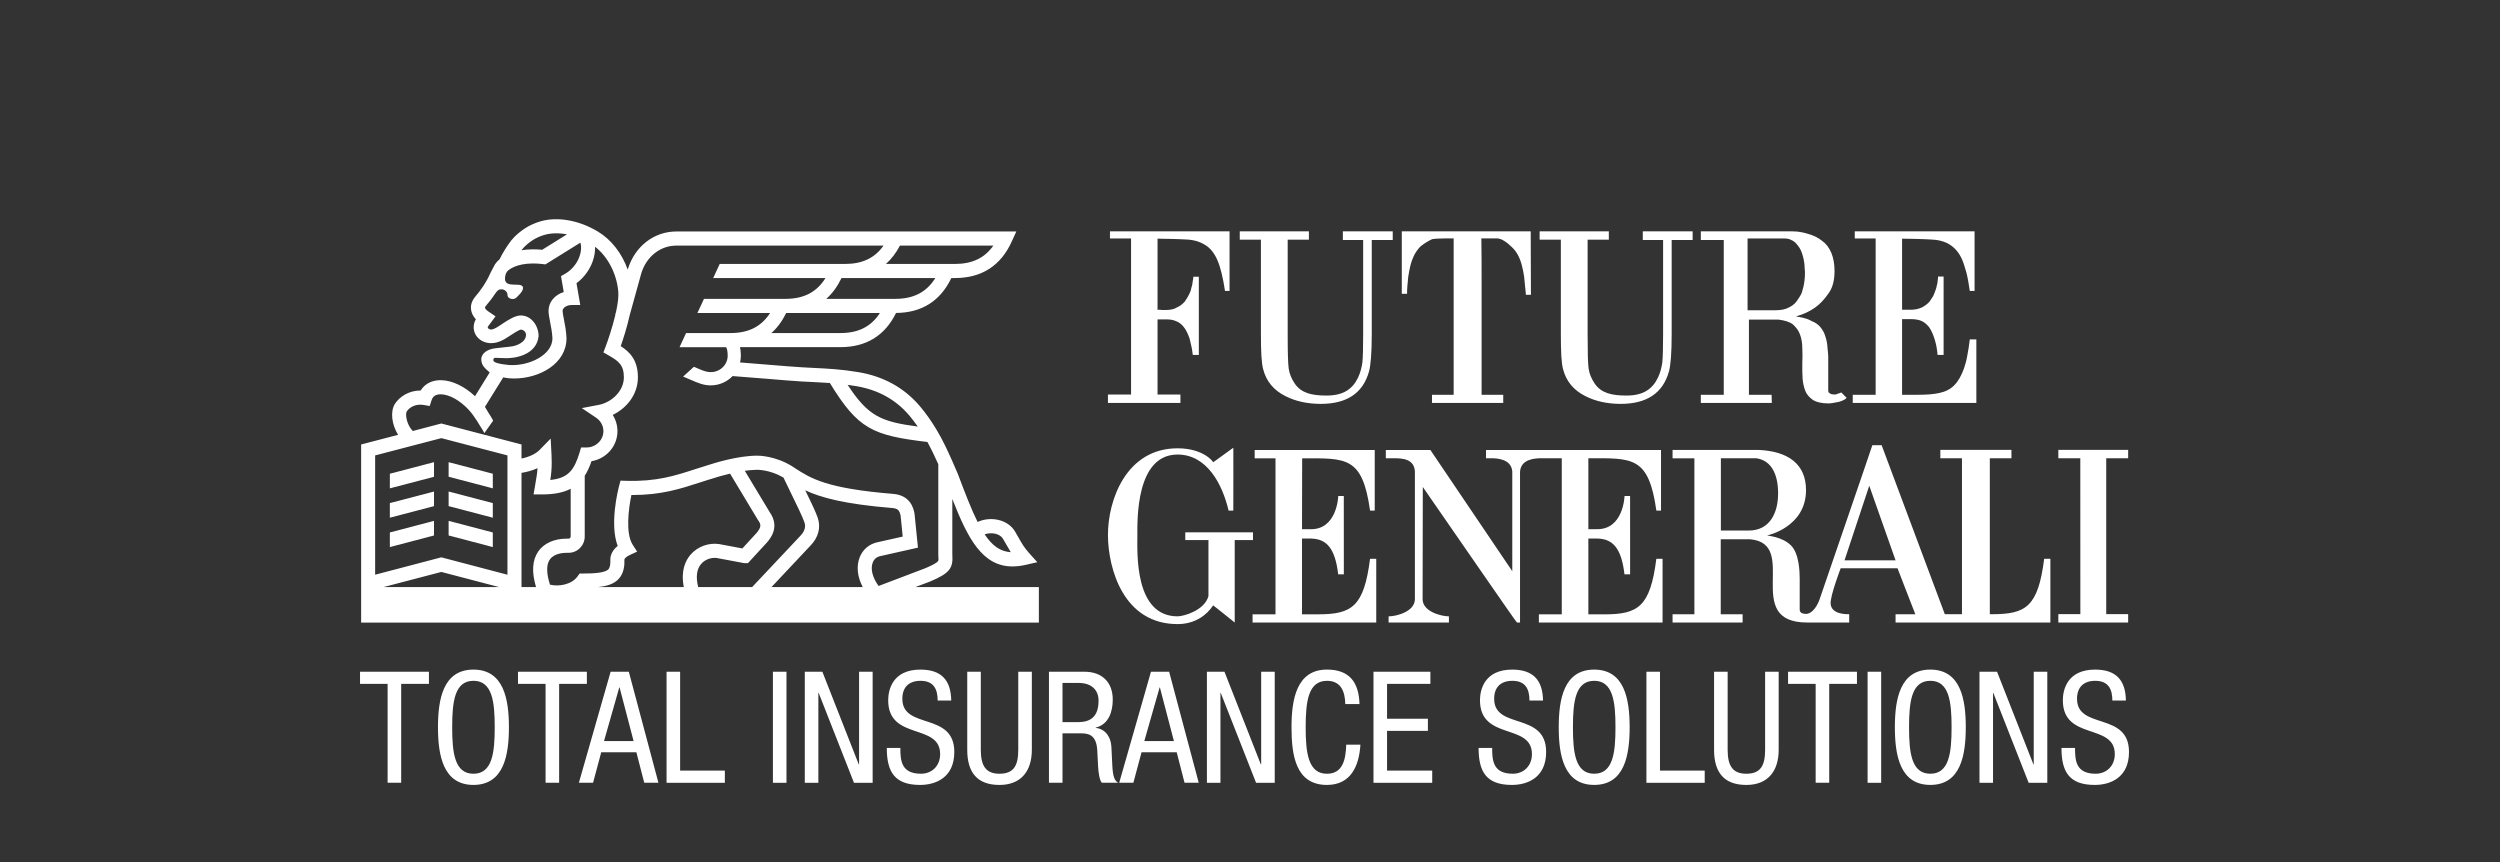 <svg width="174" height="60" viewBox="0 0 174 60" fill="none" xmlns="http://www.w3.org/2000/svg">
<rect x="0" y="0" width="174" height="60" fill="#333333" stroke="none"/>
<path fill-rule="evenodd" clip-rule="evenodd" d="M90.62 36.833L90.63 31.899C93.695 31.899 94.821 31.745 95.356 35.537H95.681V31.318L87.326 31.32V31.899H88.775V42.756H87.179V43.327H95.787V38.892H95.356C94.927 42.246 94.083 42.757 91.718 42.757H90.62V37.483H91.255C92.316 37.511 92.922 38.132 93.138 39.975H93.531L93.528 34.52C93.518 34.53 93.143 34.52 93.143 34.52C93.143 34.55 93.066 36.864 91.21 36.833H90.62ZM87.208 37.05H82.495V37.59H84.108V41.493C83.837 42.483 82.389 42.897 81.958 42.897C78.945 42.897 79.16 38.46 79.16 37.268C79.16 36.183 79.052 31.636 81.958 31.636C84 31.636 85.076 33.69 85.509 35.536H85.838C85.838 34.776 85.848 31.16 85.84 31.168C85.848 31.141 84.439 32.189 84.433 32.174C84.463 32.166 83.79 31.202 81.958 31.202C78.404 31.202 77.102 34.776 77.113 37.268C77.129 39.551 78.174 43.437 81.958 43.437C83.149 43.437 83.984 42.828 84.433 42.134C84.439 42.12 85.933 43.324 85.936 43.328V37.59H87.208V37.05ZM128.379 38.997L130.1 33.806L131.931 38.997H128.379ZM121.707 36.926H119.773V31.893H122.244C123.697 32.113 123.756 33.806 123.756 34.341C123.756 35.646 123.216 36.926 121.707 36.926ZM142.275 38.892C141.846 42.247 141.004 42.749 138.637 42.749H138.491V31.895H139.996V31.309H135.048V31.895H136.553V42.749H135.359L130.961 30.984H130.316C130.329 30.978 126.66 41.66 126.652 41.689C126.66 41.66 126.377 42.606 125.772 42.725C125.216 42.752 125.259 42.459 125.259 42.356V40.297C125.259 39.76 125.216 38.534 124.661 37.969C124.035 37.335 122.973 37.29 122.996 37.266C122.996 37.266 125.699 36.703 125.699 34.11C125.699 32.295 124.446 31.391 122.353 31.314H116.41V31.898H117.93V42.752H116.41V43.328H121.286V42.752H119.763V37.532H121.792C125.308 37.824 121.188 43.336 125.798 43.328H128.704V42.749C128.543 42.749 127.476 42.781 127.412 42.031C127.364 41.493 128.112 39.549 128.112 39.549H132.067C132.065 39.541 133.299 42.752 133.308 42.752H131.931V43.328H142.706V38.891L142.275 38.892ZM110.55 31.893C113.617 31.893 114.749 31.744 115.282 35.537H115.607V31.318H103.427V31.893H103.745C104.176 31.893 105.193 31.927 105.256 32.831H105.255V39.755L99.554 31.318H96.453V31.893H96.969C97.581 31.893 98.439 31.921 98.477 32.831V41.702C98.477 42.567 97.189 42.898 96.654 42.898H96.646V43.329H100.845V42.898C100.308 42.898 99.013 42.567 99.013 41.702L99.027 33.894C101.284 37.142 105.542 43.337 105.581 43.328H105.794V32.832C105.853 31.927 106.872 31.894 107.301 31.894H108.699V42.757H107.106V43.328H115.714V38.891H115.282C114.854 42.247 114.011 42.759 111.644 42.759H110.55V37.483H111.183C112.245 37.51 112.848 38.133 113.064 39.974H113.456L113.454 34.519C113.446 34.529 113.068 34.519 113.068 34.519C113.068 34.549 112.993 36.864 111.135 36.831H110.55V31.893L110.55 31.893ZM148.12 31.895V31.31H143.26V31.895H144.789L144.793 42.743H143.26V43.329H148.12V42.743H146.593V31.895H148.12ZM77.113 28.042V27.459H78.722V16.595H77.253V16.099H85.576V20.251H85.26C85.12 19.315 84.945 18.59 84.719 18.078C84.506 17.602 84.226 17.249 83.857 17.037C83.491 16.807 83.036 16.68 82.509 16.666C82.245 16.646 81.95 16.646 81.617 16.631C81.283 16.631 80.933 16.611 80.565 16.611V21.576C80.565 21.558 80.618 21.558 80.74 21.558C80.809 21.576 80.879 21.576 80.933 21.576H81.126C81.458 21.576 81.721 21.524 81.913 21.397C82.126 21.31 82.298 21.169 82.456 20.995C82.509 20.905 82.577 20.816 82.631 20.727C82.685 20.642 82.735 20.535 82.789 20.427C82.823 20.34 82.879 20.251 82.894 20.146C82.913 20.058 82.93 19.971 82.966 19.88C82.981 19.793 83.001 19.719 83.001 19.651C83.019 19.58 83.019 19.511 83.036 19.457C83.036 19.386 83.054 19.35 83.054 19.332V19.261H83.439V24.704H83.019C82.981 24.472 82.966 24.261 82.912 24.067C82.879 23.89 82.823 23.712 82.788 23.538C82.667 23.203 82.544 22.954 82.403 22.778C82.245 22.565 82.055 22.424 81.859 22.355C81.668 22.266 81.442 22.228 81.161 22.228H80.565V27.459H82.158V28.043H77.113V28.042ZM106.202 20.516C106.187 20.375 106.187 20.197 106.151 19.987C106.134 19.864 106.134 19.755 106.116 19.634C106.098 19.511 106.098 19.386 106.081 19.261C106.045 19.015 105.992 18.749 105.921 18.469C105.852 18.202 105.763 17.957 105.624 17.708C105.518 17.513 105.378 17.337 105.203 17.176C105.114 17.106 105.063 17.055 104.993 16.984C104.926 16.93 104.837 16.859 104.784 16.827C104.713 16.77 104.626 16.737 104.538 16.68C104.451 16.646 104.309 16.593 104.225 16.593H103.102C103.119 17.62 103.119 18.574 103.119 19.477V27.477H104.626V28.042H99.666V27.477H101.175V16.593C101.175 16.593 100 16.577 99.684 16.646C99.597 16.68 99.528 16.716 99.369 16.807C99.3 16.841 99.229 16.897 99.141 16.948C99.07 17.002 98.983 17.055 98.897 17.124C98.739 17.266 98.599 17.462 98.474 17.672C98.407 17.795 98.354 17.92 98.303 18.045C98.249 18.166 98.214 18.309 98.176 18.434C98.108 18.713 98.055 18.981 98.019 19.229C98.004 19.351 97.984 19.477 97.984 19.598C97.966 19.701 97.95 19.953 97.95 19.953L97.933 20.233V20.447H97.565V16.099H106.537L106.553 20.516H106.202ZM125.171 20.782C125.258 20.659 125.346 20.516 125.399 20.393C125.434 20.25 125.485 20.109 125.521 19.953C125.59 19.651 125.625 19.314 125.625 18.999C125.625 18.927 125.625 18.84 125.609 18.733C125.609 18.644 125.59 18.52 125.59 18.398C125.557 18.114 125.501 17.866 125.417 17.62C125.328 17.354 125.206 17.16 124.996 16.932C124.925 16.843 124.769 16.737 124.663 16.702C124.574 16.646 124.435 16.595 124.12 16.595H121.631V21.593H123.575C123.979 21.593 124.295 21.524 124.539 21.383C124.803 21.258 125.01 21.065 125.171 20.781M128.193 27.901C128.067 27.953 127.927 27.988 127.79 28.006C127.612 28.042 127.437 28.077 127.262 28.077C126.788 28.077 126.422 27.988 126.194 27.848C125.948 27.671 125.755 27.477 125.651 27.211C125.544 26.929 125.476 26.627 125.458 26.312C125.458 26.149 125.44 25.973 125.44 25.799V25.287C125.458 24.913 125.458 24.56 125.44 24.226C125.44 23.89 125.387 23.573 125.283 23.291C125.196 23.026 125.019 22.797 124.791 22.581C124.563 22.406 124.23 22.302 123.794 22.246H121.725V27.477H123.303L123.319 28.042H118.377V27.477H119.974V16.702H118.377V16.1H124.352C124.634 16.1 124.879 16.1 125.106 16.119C125.334 16.152 125.564 16.19 125.775 16.259C126.178 16.364 126.527 16.525 126.808 16.755C127.089 16.948 127.3 17.231 127.455 17.584C127.612 17.957 127.683 18.378 127.683 18.873C127.683 19.528 127.544 20.058 127.245 20.447C126.965 20.851 126.649 21.188 126.316 21.417C125.913 21.698 125.476 21.894 125.003 22.018H125.019C125.054 22.036 125.088 22.036 125.143 22.054C125.212 22.054 125.265 22.071 125.334 22.089C125.407 22.089 125.493 22.107 125.564 22.142C125.74 22.176 125.913 22.246 126.107 22.355C126.298 22.424 126.491 22.547 126.648 22.708C126.77 22.849 126.894 23.026 126.983 23.233C127.054 23.432 127.122 23.641 127.158 23.872C127.178 23.995 127.192 24.105 127.192 24.21C127.211 24.315 127.211 24.42 127.227 24.527C127.227 24.614 127.245 24.706 127.245 24.808V27.191C127.245 27.229 127.262 27.264 127.28 27.316C127.316 27.353 127.367 27.387 127.438 27.425C127.473 27.441 127.579 27.459 127.752 27.459L128.158 27.316L128.525 27.689C128.455 27.776 128.331 27.847 128.193 27.901ZM137.554 28.042H128.951V27.477H130.545V16.595H129.091V16.099H137.43V20.251H137.097C137.027 19.772 136.957 19.35 136.869 18.997C136.763 18.644 136.678 18.328 136.57 18.079C136.363 17.602 136.063 17.249 135.695 17.02C135.326 16.789 134.872 16.68 134.329 16.666C134.068 16.646 133.768 16.646 133.454 16.631C133.121 16.631 132.77 16.611 132.385 16.611V21.558H132.981C133.279 21.558 133.522 21.507 133.768 21.397C133.996 21.276 134.172 21.133 134.294 20.995C134.364 20.887 134.417 20.8 134.485 20.711C134.539 20.623 134.593 20.535 134.626 20.427C134.661 20.32 134.697 20.233 134.732 20.146C134.768 20.058 134.785 19.953 134.803 19.864C134.838 19.772 134.856 19.665 134.856 19.58C134.872 19.491 134.889 19.368 134.889 19.245H135.275V24.704H134.856C134.838 24.472 134.803 24.261 134.768 24.067C134.732 23.89 134.679 23.696 134.626 23.538C134.522 23.203 134.382 22.936 134.258 22.76C134.1 22.565 133.927 22.424 133.735 22.336C133.507 22.246 133.278 22.212 133.034 22.212H132.385V27.477H133.471C134.083 27.477 134.593 27.441 134.978 27.352C135.398 27.263 135.749 27.088 136.009 26.822C136.292 26.539 136.519 26.132 136.694 25.64C136.782 25.374 136.869 25.09 136.922 24.756C136.993 24.42 137.046 24.032 137.097 23.623H137.554V28.042ZM93.463 16.702V16.099H96.934V16.702H95.474V23.24C95.474 24.568 95.403 25.436 95.281 25.861C94.86 27.366 93.737 28.11 91.924 28.11C91.011 28.11 90.185 27.933 89.482 27.578C88.656 27.172 88.129 26.535 87.918 25.702C87.797 25.278 87.76 24.46 87.76 23.24V16.68H86.287V16.099H91.1V16.68H89.623V23.24C89.623 24.478 89.642 25.293 89.693 25.65C89.746 26.019 89.888 26.357 90.114 26.696C90.57 27.366 91.31 27.531 92.329 27.531C93.489 27.531 94.138 27.087 94.526 26.269C94.683 25.932 94.771 25.579 94.823 25.224C94.858 24.869 94.876 24.212 94.876 23.24V16.702H93.463ZM114.338 16.702V16.099H117.808V16.702H116.348V23.24C116.348 24.568 116.279 25.436 116.157 25.861C115.734 27.366 114.609 28.11 112.799 28.11C111.886 28.11 111.059 27.933 110.359 27.578C109.532 27.172 109.005 26.535 108.792 25.702C108.671 25.278 108.635 24.46 108.635 23.24V16.68H107.158V16.099H111.974V16.68H110.498V23.24C110.498 24.478 110.516 25.293 110.567 25.65C110.621 26.019 110.762 26.357 110.99 26.696C111.447 27.366 112.185 27.531 113.204 27.531C114.363 27.531 115.01 27.087 115.4 26.269C115.559 25.932 115.646 25.579 115.697 25.224C115.732 24.869 115.752 24.212 115.752 23.24V16.702H114.337H114.338ZM27.922 54.48H26.978V47.599H25.058V46.754H29.853V47.599H27.922V54.48ZM31.472 50.617C31.472 52.4 31.642 53.852 32.951 53.852C34.262 53.852 34.433 52.4 34.433 50.617C34.433 48.834 34.262 47.384 32.951 47.384C31.642 47.384 31.472 48.834 31.472 50.617ZM35.421 50.617C35.421 52.562 35.066 54.63 32.951 54.63C30.84 54.63 30.483 52.563 30.483 50.617C30.483 48.671 30.84 46.604 32.951 46.604C35.066 46.604 35.421 48.671 35.421 50.617ZM38.916 54.48H37.972V47.599H36.052V46.754H40.846V47.599H38.916V54.48ZM42.039 51.58H44.099L43.123 47.849H43.101L42.039 51.58ZM42.499 46.754H43.766L45.827 54.48H44.839L44.292 52.359H41.846L41.277 54.48H40.29L42.499 46.754ZM46.393 46.755H47.337V53.636H50.45V54.481H46.393V46.755ZM53.795 54.481H54.739V46.755H53.795V54.481ZM56.014 46.755H57.237L59.77 53.203H59.792V46.755H60.736V54.481H59.437L56.98 48.227H56.958V54.481H56.014V46.755ZM65.261 48.756C65.261 47.947 64.972 47.385 64.071 47.385C63.276 47.385 62.803 47.815 62.803 48.637C62.803 50.813 66.42 49.514 66.42 52.338C66.42 54.123 65.121 54.631 64.039 54.631C62.246 54.631 61.721 53.701 61.721 52.056H62.664C62.664 52.924 62.718 53.852 64.102 53.852C64.854 53.852 65.434 53.312 65.434 52.489C65.434 50.303 61.818 51.571 61.818 48.736C61.818 48.022 62.117 46.604 64.061 46.604C65.519 46.604 66.184 47.339 66.206 48.756H65.26L65.261 48.756ZM67.32 46.755H68.264V52.186C68.264 53.322 68.63 53.852 69.563 53.852C70.57 53.852 70.871 53.267 70.871 52.186V46.755H71.816V52.186C71.816 53.668 71.064 54.632 69.563 54.632C68.026 54.632 67.32 53.776 67.32 52.186L67.32 46.755ZM73.95 50.261H74.884C75.441 50.261 76.46 50.261 76.46 48.767C76.46 48.01 75.956 47.533 75.076 47.533H73.95V50.261ZM73.007 46.753H75.484C76.686 46.753 77.448 47.47 77.448 48.692C77.448 49.537 77.158 50.423 76.267 50.638V50.662C76.932 50.735 77.308 51.288 77.352 51.949L77.416 53.268C77.457 54.123 77.597 54.339 77.823 54.48H76.687C76.525 54.317 76.45 53.744 76.428 53.363L76.366 52.166C76.289 51.104 75.71 51.041 75.226 51.041H73.95V54.48H73.007V46.754V46.753ZM79.644 51.58H81.705L80.729 47.849H80.709L79.644 51.58ZM80.107 46.754H81.372L83.432 54.48H82.444L81.899 52.359H79.451L78.883 54.48H77.897L80.107 46.754ZM84.001 46.755H85.224L87.755 53.203H87.777V46.755H88.721V54.481H87.422L84.965 48.227H84.943V54.481H84.001V46.755ZM94.684 51.83C94.599 53.288 94.031 54.631 92.356 54.631C90.178 54.631 89.889 52.564 89.889 50.618C89.889 48.67 90.243 46.603 92.357 46.603C93.923 46.603 94.578 47.49 94.621 49.005H93.633C93.612 48.13 93.332 47.385 92.357 47.385C91.048 47.385 90.875 48.833 90.875 50.618C90.875 52.401 91.048 53.853 92.356 53.853C93.505 53.853 93.665 52.77 93.698 51.83H94.684ZM95.595 46.755H99.554V47.599H96.539V50.022H99.382V50.867H96.539V53.636H99.682V54.481H95.595V46.755ZM106.451 48.756C106.451 47.947 106.162 47.385 105.261 47.385C104.466 47.385 103.994 47.815 103.994 48.637C103.994 50.813 107.611 49.514 107.611 52.338C107.611 54.123 106.312 54.631 105.228 54.631C103.435 54.631 102.91 53.701 102.91 52.056H103.854C103.854 52.924 103.909 53.852 105.292 53.852C106.042 53.852 106.623 53.312 106.623 52.489C106.623 50.303 103.006 51.571 103.006 48.736C103.006 48.022 103.307 46.604 105.249 46.604C106.709 46.604 107.374 47.339 107.394 48.756L106.451 48.756ZM109.476 50.617C109.476 52.4 109.647 53.852 110.956 53.852C112.264 53.852 112.437 52.4 112.437 50.617C112.437 48.834 112.264 47.384 110.956 47.384C109.647 47.384 109.476 48.834 109.476 50.617ZM113.423 50.617C113.423 52.562 113.07 54.63 110.955 54.63C108.842 54.63 108.488 52.563 108.488 50.617C108.488 48.671 108.842 46.604 110.956 46.604C113.071 46.604 113.423 48.671 113.423 50.617M114.591 46.755H115.535V53.636H118.648V54.481H114.591V46.755ZM119.299 46.755H120.244V52.186C120.244 53.322 120.61 53.852 121.545 53.852C122.55 53.852 122.852 53.267 122.852 52.186V46.755H123.796V52.186C123.796 53.668 123.044 54.632 121.545 54.632C120.008 54.632 119.299 53.776 119.299 52.186V46.755ZM127.314 54.48H126.37V47.599H124.449V46.754H129.244V47.599H127.314V54.48ZM129.985 54.481H130.929V46.755H129.985V54.481ZM132.87 50.617C132.87 52.4 133.04 53.852 134.351 53.852C135.66 53.852 135.83 52.4 135.83 50.617C135.83 48.834 135.66 47.384 134.351 47.384C133.04 47.384 132.87 48.834 132.87 50.617ZM136.818 50.617C136.818 52.562 136.464 54.63 134.351 54.63C132.237 54.63 131.883 52.563 131.883 50.617C131.883 48.671 132.237 46.604 134.351 46.604C136.464 46.604 136.819 48.671 136.819 50.617M137.772 46.755H138.996L141.526 53.203H141.548V46.755H142.492V54.481H141.194L138.736 48.227H138.715V54.481H137.772V46.755ZM147.02 48.756C147.02 47.947 146.73 47.385 145.829 47.385C145.034 47.385 144.561 47.815 144.561 48.637C144.561 50.813 148.178 49.514 148.178 52.338C148.178 54.123 146.88 54.631 145.795 54.631C144.003 54.631 143.478 53.701 143.478 52.056H144.422C144.422 52.924 144.475 53.852 145.859 53.852C146.61 53.852 147.19 53.312 147.19 52.489C147.19 50.303 143.574 51.571 143.574 48.736C143.574 48.022 143.875 46.604 145.817 46.604C147.277 46.604 147.942 47.339 147.962 48.756L147.02 48.756ZM60.741 39.157C60.835 38.909 61.024 38.753 61.28 38.703L63.889 38.116L63.653 35.771L63.645 35.72C63.582 35.412 63.387 34.478 62.175 34.376C57.514 33.996 56.434 33.302 55.3 32.564L55.294 32.552L55.288 32.556L55.216 32.506C54.004 31.719 52.803 31.711 52.684 31.715C51.363 31.715 49.695 32.242 49.557 32.286C49.154 32.408 48.776 32.526 48.412 32.645C46.954 33.119 45.693 33.528 43.573 33.465L43.186 33.453L43.087 33.829C43.011 34.121 42.419 36.48 42.991 37.997C42.477 38.406 42.477 38.874 42.481 38.939C42.501 39.457 42.379 39.586 42.34 39.626C42.096 39.881 41.283 39.917 40.6 39.917H40.342L40.197 40.119C39.774 40.703 38.863 40.842 38.278 40.691C38.025 39.905 38.017 39.304 38.265 38.947C38.556 38.523 39.176 38.475 39.428 38.475H39.574C40.195 38.475 40.697 37.965 40.697 37.339V33.111C40.888 32.82 41.037 32.481 41.169 32.098C42.192 31.933 42.975 31.06 42.975 30.007C42.975 29.604 42.857 29.212 42.644 28.878C43.591 28.423 44.398 27.484 44.398 26.254C44.398 25.026 43.786 24.463 43.202 24.092C43.367 23.622 43.638 22.791 43.822 21.956L44.64 19.002C45.006 17.844 45.964 17.094 47.077 17.094H61.494C60.885 17.959 60.017 18.371 58.817 18.371H50.092L49.638 19.353H57.454C56.84 20.339 55.941 20.801 54.664 20.801H48.996L48.54 21.785H53.598C52.986 22.735 52.095 23.181 50.842 23.181H47.751L47.296 24.163H50.535C50.566 24.207 50.647 24.354 50.647 24.753C50.647 25.387 50.12 25.899 49.47 25.899C49.25 25.899 49.059 25.85 48.726 25.712C48.583 25.649 48.44 25.59 48.297 25.528L47.544 26.209C47.683 26.27 47.826 26.329 47.967 26.389C48.616 26.674 48.98 26.822 49.47 26.822C50.069 26.822 50.606 26.571 50.989 26.175C51.543 26.214 52.439 26.288 53.303 26.357C54.342 26.445 55.32 26.524 55.826 26.552C56.08 26.566 56.315 26.577 56.542 26.587C56.973 26.609 57.366 26.629 57.76 26.657C59.728 29.878 60.735 30.303 64.548 30.763C64.82 31.259 65.068 31.782 65.306 32.31V38.62C65.327 38.907 65.327 39.005 65.288 39.056C65.156 39.231 64.568 39.479 64.361 39.564L61.15 40.784C60.725 40.203 60.573 39.596 60.741 39.157ZM60.046 40.859H53.697L56.418 37.965C56.967 37.392 57.144 36.706 56.912 36.029C56.78 35.64 56.422 34.891 56.046 34.125C57.126 34.63 58.766 35.087 62.094 35.357C62.498 35.39 62.605 35.527 62.683 35.894L62.829 37.346L61.087 37.737C60.505 37.854 60.046 38.241 59.83 38.8C59.592 39.419 59.672 40.147 60.046 40.859ZM48.594 40.859C48.418 40.165 48.488 39.609 48.803 39.246C49.105 38.898 49.569 38.791 49.895 38.838L51.753 39.187L51.798 39.195H52.056L53.368 37.769L53.38 37.757C53.604 37.493 54.287 36.696 53.593 35.68L51.837 32.766C52.129 32.727 52.42 32.699 52.687 32.699L52.701 32.697C52.709 32.699 53.589 32.685 54.529 33.238C54.657 33.511 54.836 33.877 55.033 34.282C55.401 35.033 55.859 35.97 55.985 36.346C56.027 36.468 56.151 36.827 55.712 37.287L52.35 40.859H48.594ZM48.068 38.598C47.713 39.006 47.368 39.719 47.593 40.859H41.613C42.255 40.796 42.723 40.645 43.044 40.308C43.438 39.898 43.473 39.336 43.459 38.935C43.471 38.899 43.536 38.765 43.829 38.631L44.344 38.394L44.036 37.915C43.524 37.124 43.748 35.396 43.945 34.454H43.991C46.019 34.454 47.33 34.03 48.713 33.581C49.073 33.465 49.445 33.343 49.838 33.23L49.85 33.224C49.858 33.222 50.264 33.092 50.812 32.964L52.76 36.202L52.78 36.227C52.975 36.507 52.998 36.694 52.644 37.109L51.668 38.171L50.067 37.87L50.051 37.868C49.329 37.757 48.55 38.042 48.068 38.598ZM37.46 38.384C37.045 38.987 36.994 39.818 37.308 40.859H36.297V32.911C36.659 32.853 37.048 32.751 37.411 32.584C37.391 32.93 37.344 33.205 37.279 33.572C37.265 33.657 37.249 33.744 37.234 33.839L37.136 34.412H37.714C38.58 34.412 39.225 34.278 39.719 34.018V37.339C39.719 37.424 39.654 37.491 39.573 37.491H39.427C38.568 37.491 37.852 37.816 37.46 38.384ZM35.319 40.001L30.717 38.79L26.11 40V31.697L30.717 30.494L35.319 31.697V40V40.001ZM26.703 40.858L30.717 39.807L34.728 40.858H26.703ZM28.308 28.638C28.499 28.344 28.941 28.087 29.489 28.186L29.908 28.257L30.038 27.852C30.073 27.743 30.119 27.664 30.185 27.6C30.304 27.489 30.477 27.438 30.699 27.443C31.289 27.462 32.025 27.876 32.623 28.523C32.842 28.759 33.032 29.032 33.206 29.306C33.239 29.364 33.277 29.427 33.314 29.483C33.361 29.558 33.401 29.621 33.409 29.638C33.432 29.675 33.727 30.124 33.706 30.151C33.91 29.866 34.111 29.58 34.314 29.292C34.32 29.285 34.31 29.258 34.294 29.221C34.247 29.122 34.141 28.953 34.077 28.854C34.06 28.828 34.046 28.802 34.031 28.781C34.028 28.779 34.026 28.776 34.026 28.775C34.02 28.762 33.993 28.719 33.958 28.663C33.891 28.556 33.794 28.402 33.751 28.318L35.026 26.266C35.342 26.333 35.612 26.343 35.74 26.343H35.774C37.57 26.343 39.427 25.3 39.427 23.55V23.507C39.406 23.033 39.318 22.578 39.246 22.213C39.199 21.973 39.156 21.747 39.156 21.632C39.156 21.438 39.422 21.228 39.805 21.228H40.386L40.124 19.71C40.941 19.103 41.444 18.118 41.417 17.173C42.296 17.854 42.919 19.033 43.032 20.289C43.066 20.654 42.993 21.166 42.877 21.702L42.814 21.926L42.826 21.928C42.617 22.804 42.31 23.707 42.147 24.134L41.997 24.529L42.364 24.737C43.018 25.112 43.422 25.385 43.422 26.254C43.422 27.252 42.531 28.017 41.671 28.18L40.492 28.403L41.488 29.073C41.806 29.285 41.997 29.636 41.997 30.007C41.997 30.633 41.468 31.144 40.818 31.144H40.443L40.339 31.493C39.973 32.69 39.575 33.278 38.3 33.405C38.359 33.038 38.399 32.689 38.399 32.191C38.399 32.076 38.389 31.749 38.385 31.644L38.327 30.525L37.546 31.324C37.283 31.594 36.813 31.81 36.297 31.913V30.935L30.717 29.475L28.729 29.997C28.287 29.549 28.198 28.811 28.308 28.638L28.308 28.638ZM34.335 25.025C34.349 24.959 34.404 24.903 34.462 24.904L35.303 24.932C36.328 24.896 37.371 24.472 37.487 23.395C37.487 22.667 36.976 21.957 36.252 21.957C35.864 21.957 35.429 22.227 34.939 22.554C34.623 22.767 34.371 22.935 34.178 22.935C34.05 22.935 33.946 22.85 33.946 22.778C33.946 22.766 33.948 22.75 33.952 22.742L34.489 22.017L34.025 21.701C33.926 21.638 33.77 21.513 33.755 21.423C33.745 21.378 33.808 21.302 33.828 21.277C34.018 21.052 34.241 20.775 34.465 20.436C34.601 20.243 34.68 20.136 34.91 20.136C35.136 20.136 35.324 20.321 35.324 20.544C35.324 20.693 35.485 20.812 35.687 20.812C35.888 20.812 35.979 20.67 36.104 20.545C36.104 20.545 36.582 20.104 36.329 19.892C36.037 19.654 34.879 20.142 35.201 19.069L35.282 18.916C35.408 18.749 35.961 18.337 37.106 18.337C37.325 18.337 37.552 18.352 37.785 18.38L37.96 18.402L40.39 16.891C40.411 16.942 40.419 16.978 40.419 16.978L40.422 16.994C40.547 17.735 40.083 18.619 39.343 19.049L39.045 19.22L39.237 20.326C38.613 20.519 38.178 21.023 38.178 21.632C38.178 21.84 38.225 22.088 38.286 22.401C38.355 22.75 38.43 23.143 38.45 23.544C38.45 24.694 36.875 25.456 35.542 25.41H35.508C35.453 25.408 34.605 25.341 34.396 25.176C34.357 25.146 34.325 25.077 34.335 25.025ZM36.35 17.347C36.504 17.149 36.756 16.928 37.05 16.73C37.287 16.573 37.59 16.437 37.887 16.349C38.359 16.215 38.9 16.204 39.461 16.311L37.735 17.385C37.521 17.363 37.31 17.354 37.106 17.354C36.813 17.354 36.545 17.378 36.297 17.417C36.315 17.393 36.333 17.369 36.35 17.347ZM62.636 17.093H69.138C68.531 17.96 67.661 18.371 66.461 18.371H61.66C62.041 18.032 62.368 17.605 62.636 17.093ZM62.309 20.801H57.506C57.933 20.426 58.285 19.941 58.569 19.352H65.099C64.485 20.338 63.586 20.8 62.309 20.8V20.801ZM58.488 23.181H53.687C54.098 22.818 54.443 22.348 54.718 21.784H61.242C60.63 22.734 59.743 23.181 58.488 23.181ZM59.592 26.876C61.112 27.128 62.358 27.817 63.293 28.925C63.494 29.165 63.686 29.415 63.877 29.689C61.318 29.35 60.426 28.973 58.996 26.785C59.186 26.809 59.385 26.839 59.592 26.876ZM69.802 37.49C69.896 37.641 69.975 37.788 70.054 37.925C70.148 38.095 70.242 38.26 70.35 38.433C69.609 38.385 69.05 37.971 68.531 37.191C69.009 37.022 69.589 37.142 69.802 37.49ZM63.718 40.858L64.715 40.48L64.729 40.475C66.145 39.883 66.348 39.516 66.281 38.564V34.725C67.36 37.485 68.377 39.424 70.469 39.424C70.752 39.424 71.055 39.389 71.382 39.315L72.197 39.129L71.635 38.504C71.277 38.107 71.104 37.796 70.904 37.441C70.821 37.296 70.738 37.142 70.634 36.972C70.144 36.173 68.981 35.903 68.041 36.328C67.614 35.473 67.183 34.359 66.665 32.982L66.551 32.72C66.463 32.513 66.372 32.307 66.281 32.099V32.065H66.266C65.945 31.34 65.603 30.607 65.194 29.927C64.822 29.304 64.444 28.77 64.039 28.289C62.949 26.997 61.506 26.196 59.751 25.902C58.539 25.702 57.679 25.658 56.591 25.605C56.365 25.595 56.131 25.583 55.879 25.567C55.387 25.543 54.368 25.46 53.384 25.377C52.721 25.321 52.042 25.265 51.507 25.226C51.542 25.073 51.564 24.916 51.564 24.752C51.564 24.534 51.542 24.339 51.505 24.162H58.488C60.286 24.162 61.591 23.361 62.364 21.782C64.155 21.767 65.449 20.95 66.213 19.352H66.461C68.324 19.352 69.656 18.495 70.42 16.804L70.736 16.111H47.079C45.526 16.111 44.202 17.131 43.704 18.712L43.69 18.767C43.289 17.636 42.551 16.678 41.606 16.113C40.295 15.325 38.803 15.062 37.616 15.406C37.222 15.521 36.83 15.699 36.514 15.91C36.24 16.092 35.858 16.386 35.579 16.741C35.278 17.131 34.985 17.607 34.77 18.047C34.634 18.161 34.528 18.278 34.456 18.389L34.172 18.924L34.156 18.955C33.818 19.726 33.404 20.264 33.086 20.639C32.767 21.015 32.749 21.37 32.793 21.601C32.838 21.856 32.975 22.065 33.121 22.221L33.111 22.237C33.017 22.401 32.968 22.586 32.968 22.779C32.968 23.407 33.511 23.884 34.178 23.884C34.666 23.884 35.062 23.655 35.48 23.374C35.652 23.258 36.104 22.959 36.252 22.942C36.439 22.942 36.61 23.114 36.61 23.302C36.61 23.818 35.951 24.094 35.477 24.129L34.516 24.235C33.826 24.3 33.497 24.667 33.497 24.999C33.497 25.33 33.655 25.516 33.764 25.627L33.836 25.7L34.082 25.921L33.062 27.575C32.334 26.895 31.484 26.484 30.732 26.462C30.245 26.447 29.824 26.593 29.512 26.887C29.422 26.974 29.343 27.071 29.279 27.18H29.259C28.454 27.18 27.806 27.615 27.49 28.103C27.146 28.634 27.268 29.559 27.707 30.265L25.135 30.935V43.331H72.305V40.859L63.718 40.858Z" fill="white"/>
<path fill-rule="evenodd" clip-rule="evenodd" d="M34.299 32.972L31.224 32.168V33.182L34.299 33.989V32.972ZM27.134 33.989L30.207 33.184V32.166L27.134 32.971V33.989ZM27.134 36.032L30.207 35.227V34.21L27.134 35.015V36.032ZM34.299 35.016L31.224 34.21V35.226L34.299 36.033V35.016ZM34.299 37.059L31.224 36.252V37.268L34.299 38.077V37.059ZM27.134 38.076L30.207 37.269V36.251L27.134 37.059V38.076Z" fill="white"/>
</svg>

